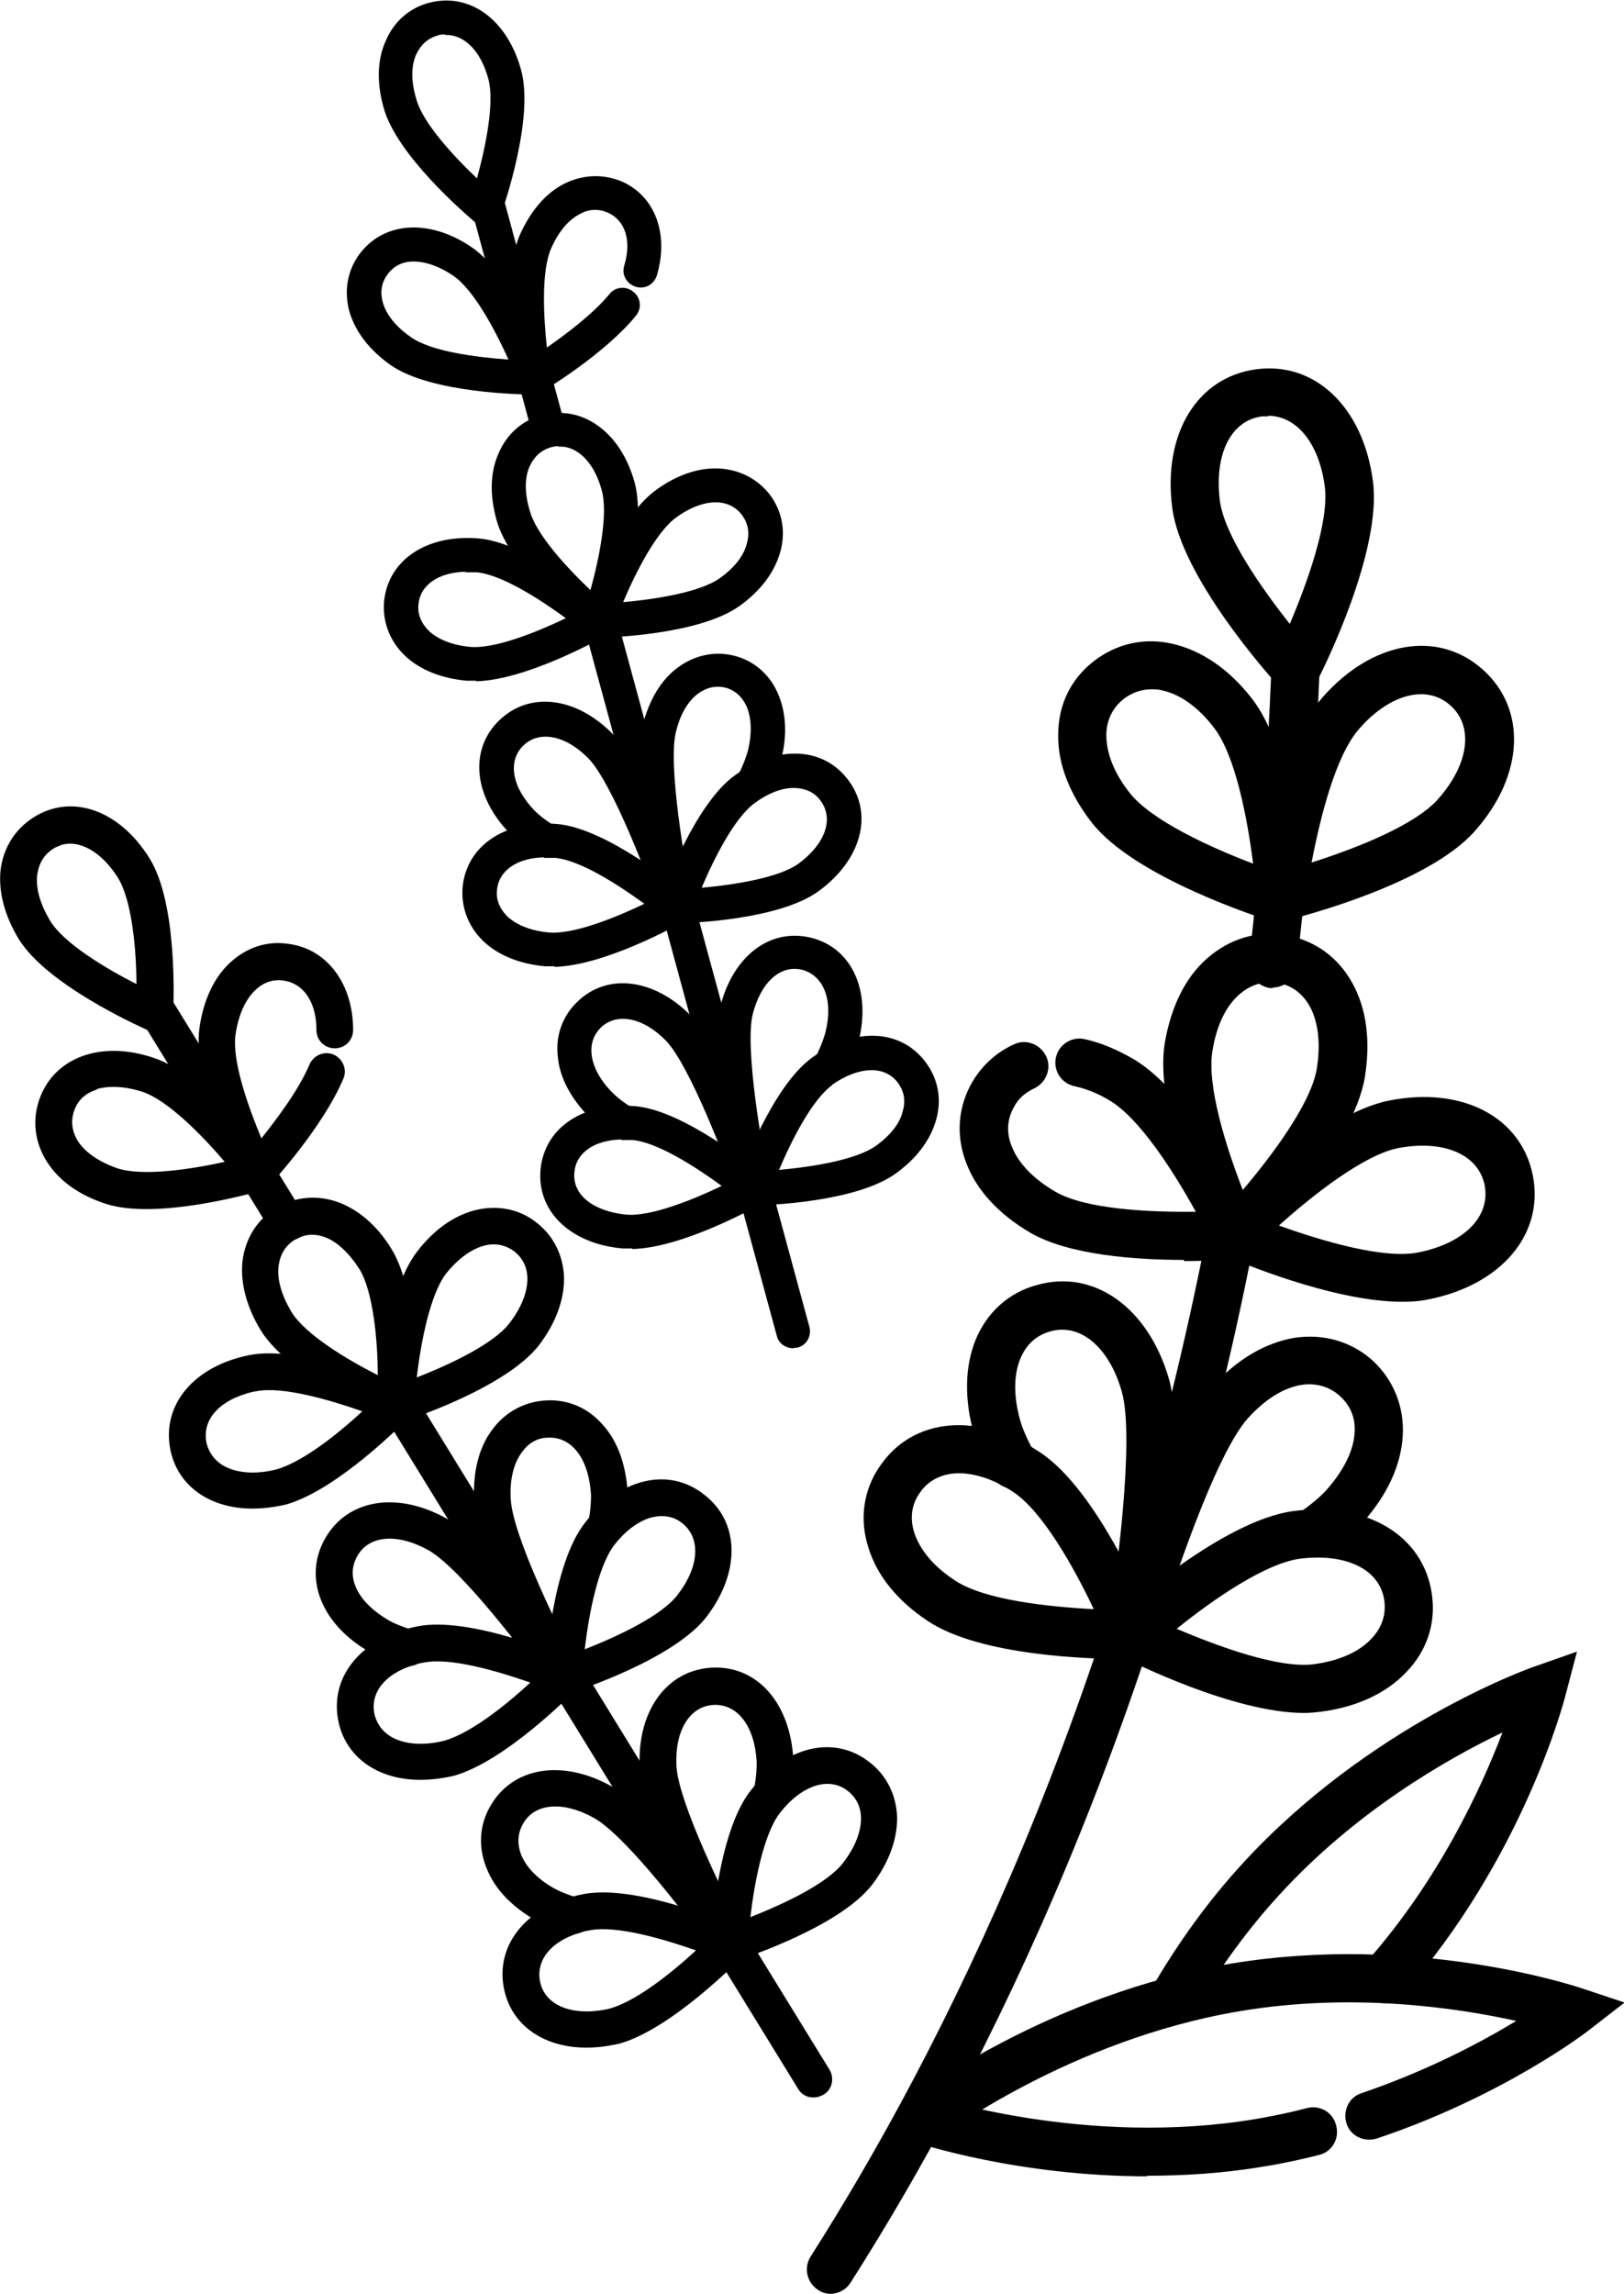 <svg viewBox="0 0 28.33 40" xmlns="http://www.w3.org/2000/svg" data-sanitized-data-name="Layer 2" data-name="Layer 2" id="Layer_2">
  <defs>
    <style>
      .cls-1 {
        fill: #000;
        stroke-width: 0px;
      }
    </style>
  </defs>
  <g data-sanitized-data-name="Layer 1" data-name="Layer 1" id="Layer_1-2">
    <g>
      <g>
        <path d="M14.29,36.56c-.14.04-.29,0-.37-.14l-7.25-11.79c-.09-.15-.05-.35.11-.44.15-.09.35-.05.44.11l7.25,11.79c.09.15.05.35-.11.44-.02.01-.05.02-.07.03Z" class="cls-1"></path>
        <path d="M5.11,21.63c-.14.04-.29,0-.37-.14l-2.27-3.69c-.09-.15-.05-.35.11-.44.15-.09.35-.05.44.11l2.27,3.69c.09.15.05.35-.11.44-.02.01-.05.02-.07.03Z" class="cls-1"></path>
        <path d="M6.79,24.78c-.18-.08-1.75-.79-2.24-1.58-.25-.41-.36-.83-.32-1.21.05-.39.25-.72.58-.92.32-.2.71-.24,1.08-.11.36.13.69.41.94.82.49.79.42,2.52.41,2.71l-.45.28ZM5.27,21.56s-.09.04-.13.06c-.16.1-.25.25-.28.45-.03.24.05.51.22.8.24.4.98.84,1.51,1.11,0-.6-.08-1.46-.32-1.85h0c-.18-.28-.39-.48-.61-.56-.14-.05-.27-.05-.39-.01Z" class="cls-1"></path>
        <path d="M2.57,17.96c-.18-.08-1.75-.79-2.24-1.58-.25-.41-.36-.83-.32-1.21.05-.39.25-.71.58-.92.67-.42,1.5-.12,2.02.72.49.79.42,2.52.41,2.71l-.45.28ZM1.06,14.74s-.09.03-.13.06c-.16.1-.25.25-.28.45-.03.24.05.51.22.8.24.4.98.84,1.51,1.11,0-.6-.08-1.46-.32-1.85-.29-.46-.68-.68-1.01-.57Z" class="cls-1"></path>
        <path d="M4.57,20.76c-.19.05-1.85.52-2.73.23-.46-.15-.81-.4-1.02-.73-.21-.33-.26-.71-.14-1.07.25-.75,1.08-1.06,2.01-.74h0c.88.29,1.93,1.67,2.05,1.82l-.17.5ZM1.69,19c-.2.06-.34.19-.4.38-.06.18-.03.36.07.52.13.2.37.36.68.47.44.15,1.29.02,1.88-.11-.39-.46-.99-1.07-1.43-1.22h0c-.31-.1-.58-.11-.8-.05Z" class="cls-1"></path>
        <path d="M4.71,20.64l-.52-.07c-.09-.17-.84-1.73-.71-2.65.07-.48.25-.87.53-1.13.29-.27.65-.39,1.03-.33.67.09,1.12.7,1.12,1.5,0,.18-.14.32-.32.32-.18,0-.32-.14-.32-.32,0-.48-.22-.81-.57-.86-.18-.03-.36.03-.5.17-.17.16-.29.43-.34.76-.07.46.22,1.27.45,1.82.27-.34.65-.84.84-1.29.07-.16.26-.24.42-.17.16.07.24.26.17.42-.36.85-1.24,1.81-1.28,1.85Z" class="cls-1"></path>
        <path d="M5.04,26.22c-.06.02-.12.03-.17.04-.47.09-.9.05-1.25-.13-.35-.18-.58-.49-.65-.86-.15-.78.42-1.45,1.38-1.64.91-.18,2.5.49,2.68.57l.1.52c-.13.13-1.21,1.22-2.09,1.5ZM4.27,24.31c-.48.15-.74.47-.67.84.04.18.15.33.32.42.21.11.5.14.83.07.46-.09,1.13-.62,1.57-1.03-.57-.2-1.39-.44-1.85-.35h0c-.07.01-.14.03-.2.05Z" class="cls-1"></path>
        <path d="M7.01,24.79l-.42-.32c.01-.19.12-1.92.69-2.65h0c.29-.38.65-.63,1.02-.72.38-.09.76-.02,1.06.22.3.23.47.58.48.97,0,.39-.15.79-.44,1.17-.57.73-2.21,1.28-2.39,1.33ZM7.78,22.21c-.28.37-.44,1.21-.51,1.81.56-.22,1.34-.58,1.62-.95.2-.26.31-.53.31-.77,0-.2-.08-.36-.23-.48-.15-.11-.33-.15-.52-.1-.23.06-.46.23-.67.49h0Z" class="cls-1"></path>
        <path d="M9.93,29.53c-.13.04-.28,0-.36-.12-.39-.56-1.54-2.07-2.1-2.38-.54-.3-1.04-.26-1.24.11-.21.37.02.81.56,1.12.07.04.2.1.43.17.17.05.26.23.21.4-.05.17-.23.26-.4.21-.24-.07-.42-.15-.56-.22-.86-.48-1.19-1.3-.8-1.99.39-.69,1.26-.83,2.12-.35.79.44,2.15,2.35,2.31,2.57.1.14.07.34-.08.45-.03.02-.06.03-.09.04Z" class="cls-1"></path>
        <path d="M9.92,29.51c-.14.05-.31-.02-.38-.15-.13-.23-1.22-2.31-1.27-3.21-.02-.48.08-.9.31-1.21.23-.32.57-.5.95-.52.38-.02.73.13.99.43.26.29.4.7.43,1.18,0,.17-.01.37-.06.64-.03.17-.2.29-.37.26-.17-.03-.29-.2-.26-.37.05-.26.05-.41.05-.49-.02-.33-.11-.61-.27-.79-.13-.15-.3-.22-.48-.21-.19,0-.35.1-.46.26-.14.19-.21.47-.19.81.03.64.87,2.34,1.19,2.94.08.16.02.35-.13.43-.02,0-.04.02-.05.02Z" class="cls-1"></path>
        <path d="M7.97,30.95c-.06.02-.12.03-.17.04-.47.09-.9.05-1.25-.13-.35-.18-.58-.49-.65-.86-.15-.78.42-1.45,1.38-1.64h0c.91-.18,2.5.49,2.68.57l.1.52c-.13.13-1.21,1.22-2.09,1.5ZM7.2,29.04c-.48.15-.74.47-.67.84.04.18.15.33.32.42.21.11.5.14.83.07.46-.09,1.13-.62,1.57-1.03-.57-.2-1.39-.44-1.85-.35h0c-.07.01-.14.03-.2.05Z" class="cls-1"></path>
        <path d="M9.93,29.53l-.42-.32c.01-.19.12-1.92.69-2.65.6-.78,1.46-.99,2.08-.5.63.48.64,1.36.04,2.14-.57.73-2.21,1.27-2.39,1.33ZM11.33,26.47c-.21.07-.43.23-.62.48h0c-.28.37-.44,1.21-.51,1.81.56-.22,1.34-.58,1.62-.95.38-.49.41-.99.08-1.25-.16-.13-.36-.15-.57-.09ZM10.46,26.75h0s0,0,0,0Z" class="cls-1"></path>
        <path d="M12.82,34.2c-.13.04-.28,0-.36-.12-.39-.56-1.54-2.07-2.1-2.38-.54-.3-1.04-.26-1.24.11-.09.16-.1.34-.03.53.09.22.29.43.58.59.07.04.2.1.43.17.17.05.26.23.21.4-.05.17-.23.26-.4.21-.24-.07-.42-.15-.56-.22-.42-.24-.72-.55-.86-.91-.15-.36-.13-.75.06-1.08.39-.69,1.26-.83,2.12-.35.79.44,2.15,2.35,2.31,2.57.1.14.07.34-.08.45-.03.02-.06.03-.09.04Z" class="cls-1"></path>
        <path d="M12.81,34.18c-.14.05-.31-.02-.38-.15-.13-.23-1.22-2.31-1.27-3.21-.05-.98.47-1.7,1.26-1.74.79-.04,1.37.62,1.42,1.61,0,.17-.01.37-.06.64-.03.17-.2.29-.37.26-.17-.03-.29-.2-.26-.37.05-.26.05-.41.05-.49-.03-.62-.33-1.02-.75-1-.42.02-.68.45-.65,1.06.03.64.87,2.34,1.19,2.94.08.16.02.35-.13.43-.02,0-.04.02-.05.02Z" class="cls-1"></path>
        <path d="M10.86,35.62c-.06.02-.12.03-.17.04-.97.19-1.75-.22-1.9-.99-.15-.78.42-1.45,1.38-1.64h0c.91-.18,2.5.49,2.68.57l.1.52c-.13.13-1.21,1.22-2.09,1.5ZM10.09,33.71c-.48.15-.74.47-.67.84.08.41.54.61,1.15.49.46-.09,1.13-.62,1.57-1.03-.57-.2-1.39-.44-1.85-.35-.07.01-.14.03-.2.05Z" class="cls-1"></path>
        <path d="M12.82,34.2l-.42-.32c.01-.19.12-1.92.69-2.65h0c.6-.78,1.46-.99,2.08-.5.3.23.47.58.48.97,0,.39-.15.79-.44,1.17-.57.73-2.21,1.27-2.39,1.33ZM13.6,31.62h0c-.28.37-.44,1.21-.51,1.81.56-.22,1.34-.58,1.62-.95.2-.26.31-.53.31-.77,0-.2-.08-.36-.23-.48-.33-.26-.81-.1-1.19.39Z" class="cls-1"></path>
      </g>
      <g>
        <path d="M13.84,23.51c-.13,0-.26-.08-.29-.22l-3.37-12.4c-.04-.16.05-.32.21-.36.16-.04.32.05.36.21l3.37,12.4c.04.16-.05.32-.21.36-.02,0-.05,0-.07.01Z" class="cls-1"></path>
        <path d="M9.58,7.8c-.13,0-.26-.08-.29-.22l-1.05-3.88c-.04-.16.05-.32.21-.36.16-.04.32.05.36.21l1.05,3.88c.04.16-.05.32-.21.36-.02,0-.05,0-.07.01Z" class="cls-1"></path>
        <path d="M10.24,11.05c-.14-.12-1.36-1.16-1.58-1.99-.12-.43-.11-.83.04-1.16.14-.33.41-.57.75-.66.34-.09.69-.03.99.19.29.21.51.55.63.98.23.83-.29,2.35-.35,2.52l-.47.13ZM9.74,7.78s-.09,0-.13.02c-.17.05-.29.16-.37.33-.09.2-.09.47,0,.77.11.42.65,1,1.06,1.39.15-.54.31-1.32.2-1.73h0c-.08-.3-.22-.53-.4-.66-.11-.08-.23-.12-.35-.11Z" class="cls-1"></path>
        <path d="M8.27,3.86c-.14-.12-1.36-1.16-1.58-1.99-.12-.43-.11-.83.04-1.16.14-.33.41-.57.75-.66.71-.19,1.37.29,1.61,1.17.23.83-.29,2.35-.35,2.52l-.47.13ZM7.76.6s-.09,0-.13.02c-.17.05-.29.16-.37.33-.09.2-.09.47,0,.77.11.42.65,1,1.06,1.39.15-.54.31-1.32.2-1.73-.13-.49-.42-.78-.75-.77Z" class="cls-1"></path>
        <path d="M9.31,6.88c-.18,0-1.78-.02-2.49-.51-.37-.26-.61-.57-.72-.92-.1-.35-.05-.7.15-.99.42-.6,1.24-.66,1.99-.14h0c.71.49,1.28,1.99,1.35,2.16l-.28.4ZM7.21,4.56c-.19,0-.35.08-.46.24-.1.14-.12.31-.07.48.06.21.23.42.49.6.35.25,1.14.35,1.7.39-.23-.51-.6-1.21-.96-1.46h0c-.25-.17-.49-.25-.7-.25Z" class="cls-1"></path>
        <path d="M9.47,6.81l-.45-.2c-.03-.18-.3-1.76.06-2.54.19-.41.45-.71.77-.87.33-.16.68-.17,1.01-.03.57.26.81.91.6,1.63-.05.16-.21.25-.37.2-.16-.05-.25-.21-.2-.37.13-.43.02-.78-.28-.92-.16-.07-.33-.07-.49.02-.2.1-.37.3-.5.59-.18.39-.14,1.19-.08,1.74.33-.23.8-.58,1.09-.93.1-.13.29-.15.42-.04.13.1.15.29.04.42-.54.66-1.58,1.29-1.62,1.31Z" class="cls-1"></path>
        <path d="M8.31,11.87c-.06,0-.11,0-.17,0-.44-.04-.82-.19-1.08-.44-.26-.25-.39-.59-.36-.94.07-.73.75-1.18,1.66-1.1.86.08,2.1,1.1,2.24,1.21l-.04.49c-.15.08-1.39.77-2.26.79ZM8.12,9.97c-.47.01-.79.23-.82.57-.02.17.05.33.18.46.16.15.41.25.72.28.43.04,1.17-.26,1.67-.5-.45-.33-1.12-.76-1.55-.8h0c-.07,0-.13,0-.2,0Z" class="cls-1"></path>
        <path d="M10.43,11.12l-.29-.4c.06-.17.61-1.68,1.31-2.18h0c.36-.26.74-.39,1.1-.37.36.02.68.19.89.47.21.29.27.64.17.99-.1.35-.34.67-.7.93-.7.51-2.3.56-2.48.56ZM11.8,9.02c-.35.25-.71.96-.93,1.48.56-.05,1.34-.17,1.69-.42.25-.18.42-.39.47-.61.05-.18.02-.34-.08-.48-.1-.14-.25-.22-.43-.23-.22-.01-.47.08-.72.26h0Z" class="cls-1"></path>
        <path d="M11.8,16.1c-.13,0-.24-.08-.29-.2-.2-.6-.83-2.24-1.24-2.67-.4-.41-.86-.5-1.14-.23-.28.27-.2.73.2,1.14.05.05.15.14.34.26.14.09.17.27.08.41-.09.14-.27.17-.41.08-.19-.13-.34-.24-.44-.35-.64-.65-.72-1.47-.19-1.98.53-.51,1.34-.41,1.98.24.59.6,1.3,2.66,1.38,2.89.05.16-.03.32-.18.38-.03.01-.06.02-.09.02Z" class="cls-1"></path>
        <path d="M11.8,16.08c-.14,0-.27-.09-.3-.24-.05-.24-.49-2.38-.29-3.19.11-.43.31-.78.6-1,.29-.22.64-.3.98-.22.34.08.62.31.77.64.15.33.18.73.07,1.16-.04.15-.11.33-.22.55-.07.15-.25.21-.4.13-.15-.07-.21-.25-.13-.4.11-.22.15-.36.17-.43.07-.3.06-.57-.03-.77-.08-.17-.21-.28-.37-.32-.17-.04-.33,0-.48.11-.18.14-.31.37-.38.67-.14.58.16,2.31.29,2.93.03.16-.07.32-.23.35-.02,0-.04,0-.05,0Z" class="cls-1"></path>
        <path d="M9.68,16.85c-.06,0-.11,0-.17,0-.44-.04-.82-.19-1.08-.44-.26-.25-.39-.59-.36-.94.07-.73.75-1.18,1.66-1.1h0c.86.08,2.1,1.1,2.24,1.21l-.04.49c-.15.08-1.39.77-2.26.79ZM9.49,14.95c-.47.01-.79.23-.82.57-.02.17.05.33.18.46.16.15.41.25.72.28.43.04,1.17-.26,1.67-.5-.45-.33-1.12-.76-1.55-.8h0c-.07,0-.13,0-.2,0Z" class="cls-1"></path>
        <path d="M11.8,16.1l-.29-.4c.06-.17.61-1.68,1.31-2.18.74-.54,1.56-.5,1.99.1.43.59.21,1.38-.53,1.92-.7.51-2.3.56-2.48.56ZM13.84,13.74c-.2,0-.44.09-.67.26h0c-.35.25-.71.96-.93,1.48.56-.05,1.34-.17,1.69-.42.46-.34.62-.77.39-1.09-.11-.16-.28-.23-.49-.23ZM12.99,13.76h0s0,0,0,0Z" class="cls-1"></path>
        <path d="M13.15,21.02c-.13,0-.24-.08-.29-.2-.2-.6-.83-2.24-1.24-2.67-.4-.41-.86-.5-1.14-.23-.12.12-.18.28-.16.46.02.22.15.46.37.68.05.05.15.14.34.26.14.09.18.27.08.41-.09.14-.27.17-.41.08-.19-.13-.34-.24-.44-.35-.31-.32-.5-.68-.53-1.04-.04-.36.08-.7.34-.95.52-.51,1.34-.41,1.98.24.59.6,1.3,2.66,1.38,2.89.05.16-.03.32-.18.38-.03.01-.06.02-.09.02Z" class="cls-1"></path>
        <path d="M13.15,21c-.14,0-.27-.09-.3-.24-.05-.24-.49-2.38-.29-3.19.22-.89.86-1.39,1.58-1.22.71.17,1.06.91.84,1.8-.04.15-.11.33-.22.55-.07.15-.25.21-.4.13-.15-.07-.21-.25-.13-.4.11-.22.15-.36.17-.43.14-.56-.03-.99-.41-1.09-.38-.09-.72.22-.86.78-.14.58.16,2.31.29,2.93.03.16-.07.32-.23.35-.02,0-.04,0-.05,0Z" class="cls-1"></path>
        <path d="M11.03,21.77c-.06,0-.11,0-.17,0-.91-.08-1.5-.65-1.43-1.38.07-.73.75-1.18,1.66-1.1h0c.86.08,2.1,1.1,2.24,1.21l-.04.49c-.15.08-1.39.77-2.26.79ZM10.84,19.87c-.47.01-.79.23-.82.57-.04.39.32.68.9.74.43.04,1.17-.26,1.67-.5-.45-.33-1.12-.76-1.55-.8-.07,0-.13,0-.2,0Z" class="cls-1"></path>
        <path d="M13.15,21.02l-.29-.4c.06-.17.61-1.68,1.31-2.18h0c.74-.54,1.56-.5,1.99.1.21.29.27.64.17.99-.1.35-.34.67-.7.93-.7.51-2.3.56-2.48.56ZM14.52,18.92h0c-.35.25-.71.96-.93,1.48.56-.05,1.34-.17,1.69-.42.25-.18.42-.39.47-.61.05-.18.02-.34-.08-.48-.23-.32-.69-.3-1.16.03Z" class="cls-1"></path>
      </g>
      <g>
        <path d="M22.3,11.96c-.17-.19-1.69-1.89-1.85-3.1-.17-1.29.43-2.28,1.46-2.42,1.03-.14,1.87.66,2.04,1.95h0c.16,1.21-.85,3.25-.97,3.48l-.69.09ZM22.13,7.26s-.07,0-.11,0c-.55.07-.84.66-.74,1.47.08.61.73,1.53,1.22,2.15.31-.73.69-1.79.61-2.4h0c-.1-.75-.49-1.23-.99-1.23Z" class="cls-1"></path>
        <path d="M22.22,16.08c-.24-.08-2.41-.77-3.17-1.73-.39-.5-.6-1.03-.59-1.54,0-.52.22-.97.62-1.28.4-.31.89-.42,1.39-.3.5.12.97.44,1.36.94.76.96.92,3.23.93,3.49l-.55.43ZM20.08,12.02c-.17,0-.34.06-.48.17-.19.15-.3.37-.3.63,0,.32.14.67.41,1.01.38.48,1.41.95,2.15,1.23-.1-.79-.31-1.9-.69-2.38-.27-.35-.58-.57-.89-.64-.07-.02-.14-.02-.2-.02Z" class="cls-1"></path>
        <path d="M22.47,16.04l-.52-.46c.03-.25.32-2.51,1.13-3.43h0c.86-.97,2-1.17,2.78-.48.78.69.73,1.85-.13,2.82-.81.92-3.01,1.49-3.26,1.55ZM23.71,12.71c-.41.46-.68,1.55-.83,2.33.76-.24,1.81-.65,2.21-1.11.54-.61.62-1.27.21-1.63-.41-.37-1.06-.2-1.59.41h0Z" class="cls-1"></path>
        <path d="M21.85,21.81l-.68-.12c-.11-.23-1.05-2.3-.85-3.51.11-.63.36-1.14.74-1.47.39-.34.87-.49,1.37-.4.5.08.91.38,1.16.83.25.45.32,1.01.22,1.64h0c-.2,1.21-1.77,2.85-1.95,3.04ZM22.15,17.13c-.19,0-.37.07-.53.21-.24.21-.4.55-.47.99-.1.6.24,1.68.53,2.42.51-.6,1.19-1.51,1.29-2.11h0c.07-.43.03-.81-.12-1.09-.13-.23-.32-.37-.56-.41-.04,0-.09-.01-.13-.01Z" class="cls-1"></path>
        <path d="M20.65,21.97c-.82,0-1.99-.08-2.67-.47-.55-.32-.94-.74-1.12-1.21-.19-.48-.15-.99.1-1.42.17-.29.42-.52.73-.66.21-.1.46,0,.56.21.1.21,0,.46-.21.56-.15.07-.27.17-.35.32-.12.21-.14.45-.04.69.11.29.38.57.76.79.53.31,1.66.36,2.45.35-.38-.69-.99-1.65-1.52-1.95-.2-.12-.41-.2-.6-.24-.23-.05-.37-.28-.32-.5.05-.23.28-.37.5-.32.28.06.56.18.84.34,1.06.61,2.05,2.66,2.16,2.9l-.35.6c-.09,0-.45.03-.91.03Z" class="cls-1"></path>
        <path d="M24.46,22.7c-1.21,0-2.88-.71-3.08-.8l-.13-.68c.18-.18,1.79-1.8,2.99-2.03,1.27-.25,2.3.29,2.5,1.31.2,1.02-.55,1.91-1.83,2.16-.14.03-.29.04-.45.04ZM22.31,21.37c.75.27,1.83.59,2.43.47.8-.16,1.26-.62,1.16-1.17-.11-.54-.71-.8-1.51-.65-.6.12-1.49.82-2.08,1.35Z" class="cls-1"></path>
        <path d="M19.74,28.93s-.05,0-.07,0c-.23-.04-.38-.26-.35-.49.15-.88.48-3.36.25-4.17-.22-.78-.73-1.21-1.26-1.05-.24.07-.41.23-.51.47-.12.29-.12.67,0,1.09.03.1.09.27.25.56.11.21.03.46-.17.57-.21.11-.46.03-.57-.17-.15-.29-.26-.53-.32-.73-.17-.61-.16-1.18.03-1.65.2-.48.58-.82,1.06-.95,1-.29,1.95.39,2.31,1.63.33,1.14-.17,4.2-.23,4.54-.03.21-.21.35-.42.35Z" class="cls-1"></path>
        <path d="M19.76,28.9s-.08,0-.12-.02c-.22-.07-.35-.3-.28-.52.1-.33,1-3.3,1.79-4.18.42-.47.91-.76,1.42-.85.51-.08,1,.06,1.37.39.37.34.56.81.53,1.32-.03.51-.27,1.03-.69,1.5-.15.16-.36.34-.64.54-.19.13-.45.09-.59-.1-.13-.19-.09-.45.1-.59.29-.2.43-.34.5-.42.29-.33.46-.67.48-.98.02-.26-.07-.48-.26-.65-.18-.16-.41-.23-.67-.19-.31.05-.63.25-.93.58-.57.63-1.36,3-1.61,3.86-.05.18-.22.3-.4.3Z" class="cls-1"></path>
        <path d="M19.61,28.93c-.57,0-2.5-.05-3.42-.66-.53-.35-.89-.79-1.04-1.28-.16-.49-.09-1,.19-1.41.58-.87,1.73-.97,2.81-.25,1.02.68,1.88,2.78,1.98,3.02l-.38.58s-.07,0-.13,0ZM16.73,25.69c-.29,0-.54.12-.69.35-.14.2-.17.44-.09.69.1.3.34.59.71.83.51.34,1.63.46,2.42.5-.34-.72-.89-1.7-1.4-2.04-.33-.22-.67-.33-.95-.33Z" class="cls-1"></path>
        <path d="M22.75,29.87c-1.22,0-2.99-.88-3.2-.99l-.09-.69c.19-.17,1.89-1.68,3.1-1.84h0c1.29-.17,2.28.43,2.42,1.46.07.5-.09.98-.45,1.35-.35.37-.87.61-1.5.69-.09.01-.18.02-.28.02ZM20.52,28.4c.73.31,1.79.7,2.4.62.44-.06.78-.21,1-.44.18-.19.26-.41.23-.66-.07-.55-.66-.84-1.47-.74h0c-.61.08-1.53.72-2.15,1.22Z" class="cls-1"></path>
        <path d="M22.21,17.23s-.03,0-.05,0c-.23-.03-.4-.24-.37-.47.19-1.67.32-3.38.39-5.11,0-.23.21-.41.44-.41.23,0,.41.21.4.44-.07,1.74-.2,3.48-.4,5.17-.02.21-.21.37-.42.37Z" class="cls-1"></path>
        <path d="M14.5,40c-.08,0-.16-.02-.23-.07-.2-.13-.25-.39-.13-.58,2.27-3.56,5.31-9.56,6.93-17.93.04-.23.26-.38.49-.33.23.04.38.27.33.49-1.64,8.49-4.74,14.6-7.05,18.22-.08.13-.22.2-.36.2Z" class="cls-1"></path>
        <path d="M20.02,37.95c-2.26,0-3.98-.57-4.07-.6-.22-.07-.34-.31-.27-.53.07-.22.31-.34.53-.27.03,0,2.72.9,5.7.4.29-.05.59-.11.89-.19.23-.06.46.08.51.31.06.23-.08.46-.31.51-.32.08-.64.15-.96.2-.71.12-1.4.16-2.04.16Z" class="cls-1"></path>
        <path d="M16.09,37.38c-.13,0-.25-.06-.33-.16-.14-.18-.11-.45.08-.59.1-.08,2.44-1.85,5.64-2.39,3.2-.53,5.99.39,6.11.43l.75.25-.62.48c-.06.05-1.52,1.16-3.7,1.89-.22.07-.46-.04-.53-.26-.07-.22.04-.46.26-.53,1.15-.39,2.09-.89,2.7-1.26-1.04-.23-2.86-.5-4.82-.17-2.99.5-5.24,2.21-5.27,2.22-.08.06-.17.09-.26.09Z" class="cls-1"></path>
        <path d="M20.45,35.31c-.07,0-.15-.02-.21-.06-.2-.12-.27-.38-.15-.58.47-.81,1.01-1.55,1.6-2.19,2.2-2.39,4.96-3.38,5.08-3.42l.74-.26-.2.76c-.03.12-.75,2.86-2.85,5.23-.15.17-.42.19-.6.03-.17-.15-.19-.42-.03-.6,1.27-1.43,2.01-3.04,2.38-4.01-.96.46-2.56,1.37-3.9,2.84-.55.6-1.05,1.29-1.49,2.04-.08.13-.22.21-.36.21Z" class="cls-1"></path>
      </g>
    </g>
  </g>
</svg>
